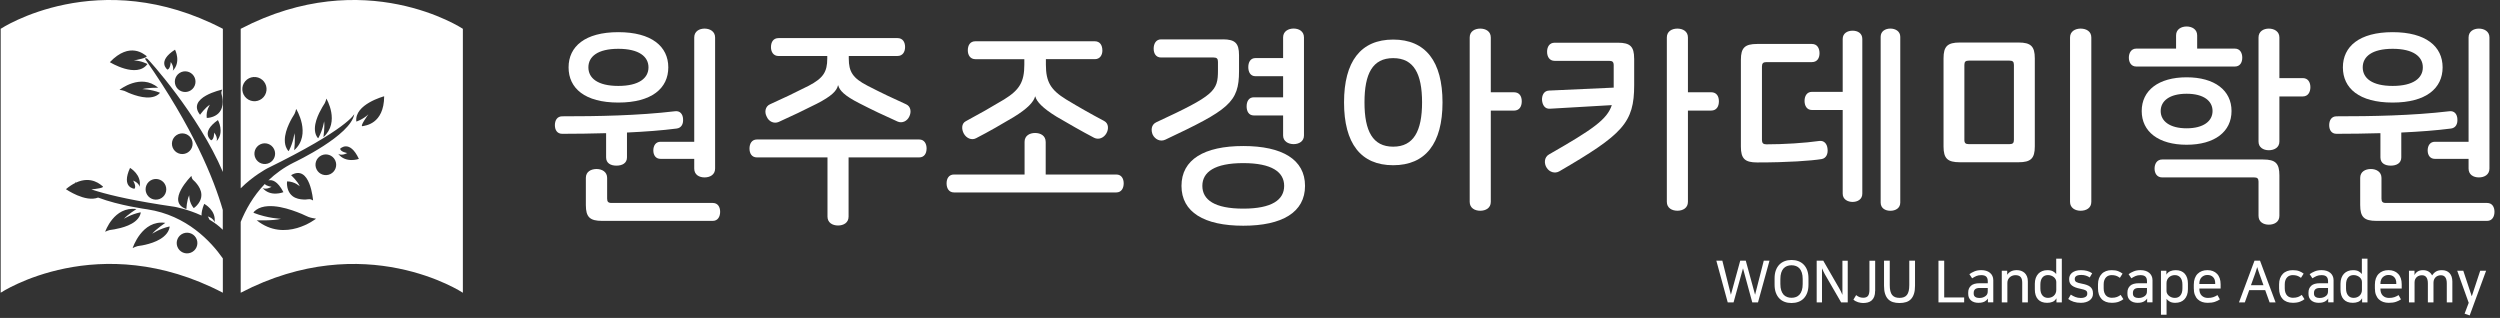 <svg width="401" height="51" viewBox="0 0 401 51" fill="none" xmlns="http://www.w3.org/2000/svg">
<rect x="0" y="0" width="401" height="51" fill="#333333" stroke="none"/>
<g clip-path="url(#clip0_2_421)">
<path d="M109.561 19.093C109.628 19.839 109.324 20.513 108.548 20.616C106.213 20.919 103.473 21.124 100.567 21.258V25.248C100.567 26.163 99.822 26.569 98.876 26.569C97.93 26.569 97.22 26.163 97.22 25.248V21.361C94.855 21.428 92.453 21.463 90.186 21.463C89.374 21.463 89.003 20.857 89.003 20.075C89.003 19.294 89.374 18.656 90.186 18.656C95.832 18.656 102.259 18.553 108.28 17.844C109.056 17.741 109.53 18.286 109.565 19.093H109.561ZM107.195 10.805C107.195 14.153 104.558 16.451 99.179 16.451C93.801 16.451 91.199 14.153 91.199 10.805C91.199 7.458 93.837 5.159 99.179 5.159C104.522 5.159 107.195 7.458 107.195 10.805ZM97.385 28.529V31.845C97.385 32.354 97.555 32.554 98.095 32.554H114.327C115.14 32.554 115.51 33.197 115.51 33.974C115.51 34.75 115.14 35.429 114.327 35.429H96.573C94.614 35.429 93.971 34.822 93.971 32.894V28.529C93.971 27.547 94.783 27.109 95.694 27.109C96.537 27.109 97.385 27.551 97.385 28.529ZM94.377 10.805C94.377 12.533 95.863 13.782 99.179 13.782C102.496 13.782 104.017 12.533 104.017 10.805C104.017 9.078 102.496 7.828 99.179 7.828C95.863 7.828 94.377 9.078 94.377 10.805ZM114.702 6.003V27.038C114.702 28.02 113.89 28.457 113.011 28.457C112.132 28.457 111.355 28.02 111.355 27.038V25.48H105.946C105.169 25.48 104.794 24.873 104.794 24.128C104.794 23.383 105.165 22.74 105.946 22.74H111.355V6.007C111.355 5.026 112.167 4.588 113.011 4.588C113.854 4.588 114.702 5.03 114.702 6.007V6.003Z" fill="white"/>
<path d="M148.623 23.829C148.623 24.606 148.252 25.248 147.44 25.248H136.112V34.75C136.112 35.732 135.3 36.17 134.421 36.17C133.541 36.17 132.729 35.728 132.729 34.75V25.248H121.402C120.589 25.248 120.219 24.606 120.219 23.829C120.219 23.052 120.589 22.374 121.402 22.374H147.444C148.257 22.374 148.627 23.052 148.627 23.829H148.623ZM145.173 7.561C145.173 8.306 144.802 8.98 143.954 8.98H136.144V9.386C136.144 11.515 136.786 12.533 139.152 13.751C141.383 14.903 143.244 15.782 145.342 16.728C146.088 17.067 146.221 17.947 145.851 18.692C145.512 19.437 144.699 19.808 143.99 19.504C141.723 18.491 139.933 17.643 137.835 16.563C135.434 15.344 134.657 14.501 134.452 13.689H134.416C134.215 14.568 133.403 15.411 131.033 16.63C128.904 17.71 127.11 18.558 124.878 19.571C124.133 19.875 123.321 19.504 122.986 18.727C122.58 17.982 122.75 17.072 123.495 16.733C125.593 15.786 127.454 14.907 129.717 13.756C132.051 12.537 132.693 11.524 132.693 9.391V8.984H124.883C124.039 8.984 123.664 8.306 123.664 7.565C123.664 6.753 124.035 6.11 124.883 6.11H143.959C144.802 6.11 145.177 6.753 145.177 7.565L145.173 7.561Z" fill="white"/>
<path d="M167.73 22.749V27.993H179.057C179.869 27.993 180.24 28.636 180.24 29.412C180.24 30.189 179.869 30.867 179.057 30.867H153.014C152.202 30.867 151.832 30.194 151.832 29.412C151.832 28.631 152.202 27.993 153.014 27.993H164.342V22.749C164.342 21.767 165.154 21.33 166.034 21.33C166.913 21.33 167.725 21.771 167.725 22.749H167.73ZM176.826 8.069C176.826 8.815 176.455 9.489 175.607 9.489H167.761V10.368C167.761 13.14 168.537 14.425 171.006 15.947C173.134 17.232 174.862 18.214 177.093 19.397C177.87 19.803 177.839 20.749 177.464 21.392C177.058 22.102 176.245 22.472 175.5 22.102C173.371 20.986 171.51 19.901 169.479 18.719C167.212 17.331 166.266 16.282 166.065 15.474H166.029C165.793 16.353 164.846 17.402 162.579 18.79C160.584 19.973 158.723 21.057 156.558 22.173C155.849 22.544 155.001 22.173 154.594 21.428C154.224 20.749 154.188 19.803 154.934 19.433C157.201 18.214 158.924 17.232 161.057 15.951C163.525 14.43 164.302 13.144 164.302 10.373V9.493H156.456C155.612 9.493 155.237 8.815 155.237 8.074C155.237 7.262 155.608 6.619 156.456 6.619H175.598C176.442 6.619 176.817 7.262 176.817 8.074L176.826 8.069Z" fill="white"/>
<path d="M196.138 6.311C198.097 6.311 198.74 6.918 198.74 8.846V11.417C198.74 16.456 197.084 17.607 186.903 22.41C186.091 22.78 185.279 22.343 184.908 21.633C184.605 20.955 184.605 20.009 185.484 19.602C194.817 15.273 195.361 14.599 195.361 11.283V9.931C195.361 9.422 195.192 9.221 194.652 9.221H186.23C185.417 9.221 185.047 8.578 185.047 7.802C185.047 7.025 185.417 6.315 186.23 6.315H196.138V6.311ZM209.327 29.814C209.327 34.041 205.676 36.205 199.418 36.205C193.161 36.205 189.51 34.041 189.51 29.814C189.51 25.587 193.161 23.423 199.418 23.423C205.676 23.423 209.327 25.587 209.327 29.814ZM192.857 29.814C192.857 32.046 194.817 33.465 199.418 33.465C204.02 33.465 205.979 32.046 205.979 29.814C205.979 27.582 203.984 26.163 199.418 26.163C194.852 26.163 192.857 27.582 192.857 29.814ZM209.157 6.003V21.731C209.157 22.677 208.345 23.119 207.501 23.119C206.658 23.119 205.81 22.682 205.81 21.731V18.518H201.11C200.297 18.518 199.958 17.839 199.958 17.063C199.958 16.286 200.297 15.608 201.11 15.608H205.81V12.225H201.378C200.565 12.225 200.226 11.546 200.226 10.77C200.226 9.993 200.565 9.315 201.378 9.315H205.81V5.999C205.81 5.017 206.658 4.579 207.501 4.579C208.345 4.579 209.157 5.021 209.157 5.999V6.003Z" fill="white"/>
<path d="M231.379 16.424C231.379 22.985 228.674 26.502 223.466 26.502C218.257 26.502 215.584 22.985 215.584 16.424C215.584 9.864 218.257 6.347 223.466 6.347C228.674 6.347 231.379 9.864 231.379 16.424ZM218.864 16.424C218.864 21.026 220.185 23.526 223.466 23.526C226.746 23.526 228.099 21.022 228.099 16.424C228.099 11.828 226.778 9.324 223.466 9.324C220.154 9.324 218.864 11.828 218.864 16.424ZM239.123 6.007V14.8H242.841C243.72 14.8 244.09 15.443 244.09 16.255C244.09 17.067 243.72 17.741 242.841 17.741H239.123V32.385C239.123 33.367 238.31 33.804 237.431 33.804C236.552 33.804 235.74 33.362 235.74 32.385V6.007C235.74 5.026 236.552 4.588 237.431 4.588C238.31 4.588 239.123 5.03 239.123 6.007Z" fill="white"/>
<path d="M262.122 9.386V13.648C262.122 19.701 260.327 21.53 250.116 27.48C249.406 27.886 248.527 27.614 248.085 26.904C247.643 26.226 247.679 25.213 248.455 24.775C255.489 20.749 257.788 19.16 258.533 16.862L248.625 17.438C247.813 17.505 247.406 16.862 247.339 16.05C247.304 15.34 247.612 14.563 248.455 14.528L258.837 14.055V10.471C258.837 9.931 258.631 9.761 258.127 9.761H249.37C248.527 9.761 248.152 9.083 248.152 8.306C248.152 7.529 248.522 6.851 249.37 6.851H259.515C261.474 6.851 262.117 7.458 262.117 9.386H262.122ZM270.744 6.003V14.796H274.462C275.341 14.796 275.712 15.438 275.712 16.25C275.712 17.063 275.341 17.737 274.462 17.737H270.744V32.38C270.744 33.362 269.932 33.8 269.053 33.8C268.174 33.8 267.361 33.358 267.361 32.38V6.007C267.361 5.026 268.174 4.588 269.053 4.588C269.932 4.588 270.744 5.03 270.744 6.007V6.003Z" fill="white"/>
<path d="M291.851 8.543C291.851 9.319 291.48 9.962 290.632 9.962H283.326C282.817 9.962 282.617 10.163 282.617 10.671V22.441C282.617 22.95 282.822 23.151 283.326 23.151C286.134 23.151 289.445 22.945 291.815 22.61C292.561 22.508 293.065 23.048 293.136 23.86C293.239 24.672 292.931 25.382 292.19 25.516C290.467 25.788 286.848 26.056 281.84 26.056C279.876 26.056 279.238 25.449 279.238 23.521V9.587C279.238 7.659 279.881 7.052 281.84 7.052H290.632C291.476 7.052 291.851 7.73 291.851 8.538V8.543ZM298.715 6.244V31.068C298.715 31.983 297.939 32.389 297.158 32.389C296.377 32.389 295.569 31.983 295.569 31.068V17.643H290.632C289.82 17.643 289.45 16.965 289.45 16.188C289.45 15.411 289.82 14.733 290.632 14.733H295.569V6.244C295.569 5.329 296.345 4.923 297.158 4.923C297.97 4.923 298.715 5.329 298.715 6.244ZM304.803 5.905V32.488C304.803 33.403 304.026 33.809 303.214 33.809C302.402 33.809 301.657 33.403 301.657 32.488V5.905C301.657 4.99 302.433 4.584 303.214 4.584C303.995 4.584 304.803 4.99 304.803 5.905Z" fill="white"/>
<path d="M326.383 9.355V23.49C326.383 25.418 325.74 26.025 323.781 26.025H314.345C312.386 26.025 311.743 25.418 311.743 23.49V9.355C311.743 7.427 312.386 6.82 314.345 6.82H323.781C325.74 6.82 326.383 7.427 326.383 9.355ZM315.086 10.404V22.445C315.086 22.954 315.292 23.119 315.796 23.119H322.321C322.83 23.119 323.031 22.95 323.031 22.445V10.404C323.031 9.895 322.83 9.725 322.321 9.725H315.796C315.287 9.725 315.086 9.895 315.086 10.404ZM335.447 6.007V32.385C335.447 33.367 334.635 33.804 333.724 33.804C332.881 33.804 332.033 33.362 332.033 32.385V6.007C332.033 5.026 332.876 4.588 333.724 4.588C334.639 4.588 335.447 5.03 335.447 6.007Z" fill="white"/>
<path d="M352.425 5.668V7.797H358.477C359.29 7.797 359.66 8.476 359.66 9.252C359.66 10.029 359.29 10.671 358.477 10.671H342.651C341.839 10.671 341.468 9.993 341.468 9.252C341.468 8.511 341.839 7.797 342.651 7.797H349.042V5.668C349.042 4.686 349.886 4.249 350.734 4.249C351.582 4.249 352.425 4.691 352.425 5.668ZM357.937 17.808C357.937 21.124 355.233 23.218 350.734 23.218C346.235 23.218 343.53 21.12 343.53 17.808C343.53 14.496 346.235 12.399 350.734 12.399C355.233 12.399 357.937 14.496 357.937 17.808ZM365.614 28.123V34.617C365.614 35.598 364.802 36.036 363.922 36.036C363.043 36.036 362.267 35.598 362.267 34.617V29.136C362.267 28.627 362.066 28.457 361.557 28.457H346.811C345.967 28.457 345.592 27.779 345.592 27.038C345.592 26.297 345.963 25.583 346.811 25.583H363.012C364.976 25.583 365.614 26.19 365.614 28.118V28.123ZM346.574 17.808C346.574 19.433 348.029 20.58 350.734 20.58C353.438 20.58 354.893 19.428 354.893 17.808C354.893 16.188 353.474 15.037 350.734 15.037C347.993 15.037 346.574 16.188 346.574 17.808ZM365.614 6.003V12.528H369.368C370.211 12.528 370.586 13.202 370.586 13.983C370.586 14.764 370.216 15.469 369.368 15.469H365.614V22.709C365.614 23.655 364.802 24.097 363.922 24.097C363.043 24.097 362.267 23.655 362.267 22.709V6.007C362.267 5.026 363.079 4.588 363.922 4.588C364.766 4.588 365.614 5.03 365.614 6.007V6.003Z" fill="white"/>
<path d="M394.161 19.093C394.228 19.839 393.924 20.513 393.147 20.616C390.813 20.919 388.073 21.124 385.167 21.258V25.248C385.167 26.163 384.422 26.569 383.476 26.569C382.53 26.569 381.82 26.163 381.82 25.248V21.361C379.454 21.428 377.053 21.463 374.786 21.463C373.974 21.463 373.603 20.857 373.603 20.075C373.603 19.294 373.974 18.656 374.786 18.656C380.432 18.656 386.859 18.553 392.88 17.844C393.656 17.741 394.129 18.286 394.165 19.093H394.161ZM391.795 10.805C391.795 14.153 389.157 16.451 383.779 16.451C378.401 16.451 375.799 14.153 375.799 10.805C375.799 7.458 378.437 5.159 383.779 5.159C389.122 5.159 391.795 7.458 391.795 10.805ZM381.989 28.529V31.845C381.989 32.354 382.159 32.554 382.699 32.554H398.932C399.744 32.554 400.114 33.197 400.114 33.974C400.114 34.75 399.744 35.429 398.932 35.429H381.177C379.213 35.429 378.575 34.822 378.575 32.894V28.529C378.575 27.547 379.387 27.109 380.298 27.109C381.141 27.109 381.989 27.551 381.989 28.529ZM378.981 10.805C378.981 12.533 380.468 13.782 383.784 13.782C387.1 13.782 388.622 12.533 388.622 10.805C388.622 9.078 387.1 7.828 383.784 7.828C380.468 7.828 378.981 9.078 378.981 10.805ZM399.307 6.003V27.038C399.307 28.02 398.494 28.457 397.615 28.457C396.736 28.457 395.959 28.02 395.959 27.038V25.48H390.55C389.773 25.48 389.398 24.873 389.398 24.128C389.398 23.383 389.769 22.74 390.55 22.74H395.959V6.007C395.959 5.026 396.772 4.588 397.615 4.588C398.459 4.588 399.307 5.03 399.307 6.007V6.003Z" fill="white"/>
<path d="M283.826 41.816L281.983 48.502H281.063L279.577 43.039L278.064 48.502H277.127L275.301 41.816H276.265L277.636 47.279L279.131 41.816H280.023L281.514 47.279L282.907 41.816H283.826Z" fill="white"/>
<path d="M287.361 48.604C286.959 48.604 286.593 48.546 286.263 48.421C285.933 48.301 285.647 48.118 285.406 47.868C285.165 47.622 284.978 47.314 284.844 46.948C284.71 46.582 284.643 46.154 284.643 45.658V44.645C284.643 44.159 284.71 43.73 284.844 43.364C284.978 42.998 285.165 42.695 285.406 42.445C285.647 42.2 285.933 42.012 286.267 41.887C286.602 41.762 286.968 41.7 287.361 41.7C287.754 41.7 288.12 41.762 288.454 41.887C288.789 42.012 289.075 42.195 289.316 42.445C289.557 42.69 289.744 42.998 289.878 43.364C290.012 43.73 290.079 44.154 290.079 44.645V45.658C290.079 46.154 290.012 46.582 289.878 46.948C289.744 47.314 289.557 47.618 289.316 47.868C289.075 48.113 288.789 48.301 288.454 48.421C288.12 48.542 287.754 48.604 287.361 48.604ZM287.361 42.548C287.102 42.548 286.861 42.588 286.642 42.673C286.424 42.757 286.236 42.887 286.075 43.061C285.919 43.239 285.794 43.467 285.705 43.748C285.616 44.029 285.571 44.364 285.571 44.752V45.56C285.571 45.949 285.616 46.283 285.705 46.565C285.794 46.846 285.919 47.073 286.075 47.252C286.232 47.43 286.424 47.56 286.642 47.64C286.861 47.725 287.102 47.765 287.361 47.765C287.62 47.765 287.861 47.725 288.079 47.64C288.298 47.555 288.486 47.426 288.646 47.252C288.803 47.078 288.927 46.846 289.017 46.565C289.106 46.283 289.151 45.949 289.151 45.56V44.752C289.151 44.364 289.106 44.029 289.017 43.748C288.927 43.467 288.803 43.239 288.646 43.061C288.49 42.887 288.298 42.753 288.079 42.673C287.861 42.588 287.62 42.548 287.361 42.548Z" fill="white"/>
<path d="M292.453 41.816L295.051 46.324C295.118 46.435 295.194 46.573 295.279 46.748C295.363 46.917 295.444 47.1 295.524 47.301V41.82H296.377V48.506H295.319L292.721 44.016C292.654 43.891 292.578 43.748 292.494 43.579C292.409 43.413 292.328 43.23 292.248 43.03V48.502H291.396V41.816H292.453Z" fill="white"/>
<path d="M300.768 46.663C300.768 47.033 300.719 47.341 300.621 47.591C300.523 47.837 300.385 48.037 300.215 48.189C300.041 48.341 299.836 48.448 299.604 48.51C299.367 48.573 299.113 48.604 298.836 48.604C298.595 48.604 298.331 48.559 298.041 48.475C297.756 48.39 297.501 48.252 297.287 48.06L297.724 47.337C297.921 47.493 298.108 47.6 298.282 47.662C298.456 47.725 298.648 47.756 298.867 47.756C299.215 47.756 299.465 47.658 299.621 47.466C299.778 47.27 299.858 46.944 299.858 46.48V41.825H300.777V46.676L300.768 46.663Z" fill="white"/>
<path d="M307.169 41.816V45.824C307.169 46.332 307.115 46.761 307.003 47.113C306.892 47.466 306.731 47.752 306.521 47.975C306.312 48.198 306.053 48.359 305.74 48.457C305.428 48.555 305.08 48.604 304.683 48.604C304.285 48.604 303.933 48.555 303.625 48.457C303.317 48.359 303.058 48.198 302.844 47.975C302.634 47.752 302.473 47.466 302.362 47.113C302.25 46.761 302.197 46.332 302.197 45.824V41.816H303.116V45.712C303.116 46.087 303.147 46.408 303.21 46.672C303.272 46.935 303.366 47.149 303.495 47.31C303.625 47.471 303.79 47.591 303.986 47.667C304.183 47.743 304.415 47.779 304.683 47.779C304.95 47.779 305.178 47.743 305.379 47.667C305.575 47.591 305.74 47.475 305.87 47.31C305.999 47.145 306.097 46.935 306.155 46.672C306.218 46.408 306.249 46.087 306.249 45.712V41.816H307.169Z" fill="white"/>
<path d="M311.85 41.816V47.712H315.051V48.502H310.931V41.816H311.85Z" fill="white"/>
<path d="M317.371 48.573C316.858 48.573 316.452 48.448 316.153 48.194C315.854 47.939 315.702 47.591 315.702 47.145V46.895C315.702 46.462 315.849 46.109 316.14 45.837C316.43 45.565 316.898 45.431 317.55 45.431H318.84V45.132C318.84 44.793 318.759 44.538 318.594 44.377C318.429 44.212 318.161 44.132 317.791 44.132C317.496 44.132 317.237 44.177 317.014 44.27C316.796 44.364 316.568 44.489 316.331 44.641L315.885 43.971C316.131 43.797 316.412 43.65 316.72 43.521C317.028 43.396 317.389 43.329 317.795 43.329C318.081 43.329 318.34 43.364 318.576 43.436C318.813 43.507 319.014 43.61 319.183 43.753C319.353 43.891 319.487 44.061 319.581 44.261C319.674 44.462 319.723 44.69 319.723 44.944V48.497H318.862V47.886H318.853C318.804 47.979 318.737 48.064 318.652 48.14C318.568 48.216 318.478 48.283 318.38 48.341C318.246 48.417 318.099 48.47 317.938 48.51C317.782 48.551 317.59 48.568 317.367 48.568L317.371 48.573ZM318.835 46.19H317.563C317.211 46.19 316.961 46.257 316.809 46.395C316.657 46.533 316.581 46.721 316.581 46.962V47.091C316.581 47.337 316.666 47.52 316.84 47.631C317.014 47.743 317.22 47.796 317.461 47.796C317.684 47.796 317.876 47.77 318.041 47.716C318.206 47.662 318.353 47.587 318.492 47.479C318.617 47.386 318.701 47.279 318.755 47.158C318.809 47.038 318.835 46.881 318.835 46.689V46.19Z" fill="white"/>
<path d="M325.262 48.502H324.365V45.35C324.365 44.922 324.276 44.614 324.097 44.422C323.919 44.23 323.642 44.136 323.263 44.136C323.107 44.136 322.955 44.163 322.803 44.217C322.651 44.27 322.517 44.346 322.397 44.449C322.276 44.552 322.178 44.681 322.098 44.833C322.022 44.989 321.982 45.163 321.982 45.359V48.502H321.085V43.427H321.955V44.065H321.964C322.12 43.828 322.321 43.65 322.575 43.521C322.83 43.396 323.133 43.329 323.486 43.329C323.731 43.329 323.963 43.364 324.182 43.44C324.396 43.516 324.588 43.628 324.749 43.775C324.91 43.922 325.035 44.114 325.128 44.342C325.222 44.569 325.267 44.837 325.267 45.141V48.497L325.262 48.502Z" fill="white"/>
<path d="M329.833 47.868C329.69 48.127 329.489 48.31 329.226 48.417C328.962 48.524 328.672 48.573 328.36 48.573C327.717 48.573 327.226 48.385 326.891 48.011C326.552 47.636 326.387 47.105 326.387 46.413V45.511C326.387 45.172 326.436 44.864 326.534 44.592C326.632 44.319 326.771 44.092 326.945 43.904C327.123 43.717 327.333 43.579 327.579 43.48C327.824 43.382 328.096 43.333 328.395 43.333C328.784 43.333 329.092 43.4 329.319 43.534C329.547 43.668 329.712 43.806 329.815 43.958V41.49H330.716V48.502H329.855V47.872H329.837L329.833 47.868ZM329.824 45.199C329.824 45.069 329.792 44.94 329.725 44.81C329.658 44.681 329.569 44.565 329.449 44.462C329.328 44.36 329.185 44.279 329.02 44.217C328.855 44.154 328.677 44.123 328.489 44.123C328.105 44.123 327.806 44.257 327.596 44.52C327.382 44.788 327.275 45.159 327.275 45.641V46.261C327.275 46.743 327.382 47.118 327.601 47.381C327.82 47.649 328.114 47.778 328.494 47.778C328.677 47.778 328.851 47.747 329.011 47.689C329.172 47.631 329.315 47.546 329.435 47.435C329.556 47.323 329.654 47.189 329.721 47.033C329.792 46.877 329.828 46.698 329.828 46.502V45.194L329.824 45.199Z" fill="white"/>
<path d="M333.738 47.796C334.073 47.796 334.332 47.738 334.519 47.622C334.706 47.506 334.796 47.346 334.796 47.14V47.064C334.796 46.957 334.782 46.868 334.751 46.797C334.72 46.721 334.662 46.658 334.577 46.6C334.492 46.547 334.372 46.493 334.224 46.448C334.077 46.404 333.881 46.355 333.64 46.306C333.363 46.252 333.113 46.181 332.899 46.1C332.685 46.02 332.502 45.922 332.35 45.806C332.203 45.69 332.091 45.556 332.011 45.395C331.935 45.234 331.895 45.042 331.895 44.819V44.708C331.895 44.534 331.93 44.364 332.006 44.199C332.082 44.034 332.194 43.887 332.35 43.757C332.506 43.632 332.703 43.529 332.939 43.449C333.176 43.373 333.461 43.333 333.787 43.333C334.135 43.333 334.457 43.373 334.756 43.449C335.055 43.525 335.331 43.654 335.586 43.833L335.189 44.511C335.023 44.386 334.823 44.288 334.59 44.212C334.358 44.136 334.113 44.101 333.854 44.101C333.479 44.101 333.207 44.159 333.042 44.27C332.877 44.386 332.796 44.529 332.796 44.712V44.797C332.796 44.993 332.881 45.141 333.046 45.239C333.211 45.337 333.492 45.422 333.89 45.493C334.198 45.547 334.465 45.618 334.698 45.699C334.925 45.779 335.117 45.882 335.264 45.998C335.412 46.118 335.523 46.261 335.599 46.431C335.675 46.596 335.711 46.797 335.711 47.033V47.154C335.711 47.35 335.666 47.538 335.577 47.712C335.488 47.886 335.358 48.033 335.193 48.162C335.028 48.287 334.823 48.39 334.586 48.461C334.349 48.533 334.082 48.573 333.783 48.573C333.354 48.573 332.97 48.519 332.622 48.408C332.274 48.296 331.984 48.149 331.743 47.962L332.158 47.256C332.386 47.413 332.631 47.538 332.89 47.64C333.149 47.743 333.434 47.792 333.742 47.792L333.738 47.796Z" fill="white"/>
<path d="M338.705 43.333C339.125 43.333 339.469 43.387 339.741 43.489C340.009 43.596 340.25 43.726 340.459 43.887L340.031 44.565C339.794 44.391 339.576 44.275 339.379 44.217C339.179 44.159 338.955 44.128 338.705 44.128C338.54 44.128 338.38 44.154 338.223 44.212C338.067 44.266 337.933 44.355 337.817 44.476C337.701 44.596 337.607 44.748 337.536 44.935C337.465 45.123 337.429 45.342 337.429 45.605V46.243C337.429 46.515 337.465 46.748 337.536 46.944C337.607 47.14 337.701 47.296 337.822 47.417C337.942 47.538 338.081 47.627 338.241 47.68C338.397 47.734 338.563 47.765 338.728 47.765C339.062 47.765 339.339 47.72 339.558 47.636C339.777 47.551 339.977 47.439 340.156 47.301L340.593 47.988C340.415 48.136 340.174 48.269 339.87 48.39C339.567 48.51 339.183 48.569 338.719 48.569C338.014 48.569 337.474 48.363 337.09 47.957C336.71 47.551 336.518 46.98 336.518 46.252V45.614C336.518 45.248 336.572 44.926 336.675 44.645C336.782 44.364 336.925 44.128 337.117 43.931C337.304 43.735 337.536 43.587 337.804 43.485C338.072 43.382 338.375 43.333 338.71 43.333H338.705Z" fill="white"/>
<path d="M342.91 48.573C342.396 48.573 341.99 48.448 341.691 48.194C341.392 47.939 341.24 47.591 341.24 47.145V46.895C341.24 46.462 341.388 46.109 341.678 45.837C341.968 45.565 342.437 45.431 343.088 45.431H344.378V45.132C344.378 44.793 344.298 44.538 344.133 44.377C343.967 44.212 343.7 44.132 343.329 44.132C343.035 44.132 342.776 44.177 342.553 44.27C342.334 44.364 342.106 44.489 341.87 44.641L341.423 43.971C341.669 43.797 341.95 43.65 342.258 43.521C342.566 43.396 342.928 43.329 343.334 43.329C343.619 43.329 343.878 43.364 344.115 43.436C344.351 43.507 344.552 43.61 344.722 43.753C344.891 43.891 345.025 44.061 345.119 44.261C345.213 44.462 345.262 44.69 345.262 44.944V48.497H344.4V47.886H344.391C344.342 47.979 344.275 48.064 344.191 48.14C344.106 48.216 344.017 48.283 343.918 48.341C343.784 48.417 343.637 48.47 343.477 48.51C343.32 48.551 343.128 48.568 342.905 48.568L342.91 48.573ZM344.374 46.19H343.102C342.749 46.19 342.499 46.257 342.347 46.395C342.196 46.533 342.12 46.721 342.12 46.962V47.091C342.12 47.337 342.205 47.52 342.379 47.631C342.553 47.743 342.758 47.796 342.999 47.796C343.222 47.796 343.414 47.77 343.579 47.716C343.744 47.662 343.892 47.587 344.03 47.479C344.155 47.386 344.24 47.279 344.293 47.158C344.347 47.038 344.374 46.881 344.374 46.689V46.19Z" fill="white"/>
<path d="M347.489 44.056C347.636 43.797 347.846 43.61 348.114 43.498C348.382 43.387 348.667 43.333 348.971 43.333C349.613 43.333 350.104 43.525 350.439 43.909C350.774 44.293 350.943 44.819 350.943 45.493V46.39C350.943 46.743 350.894 47.055 350.796 47.323C350.698 47.591 350.56 47.819 350.386 48.006C350.207 48.194 349.997 48.332 349.747 48.43C349.497 48.524 349.221 48.573 348.917 48.573C348.542 48.573 348.239 48.506 348.011 48.368C347.784 48.234 347.618 48.091 347.516 47.939V50.479H346.619V43.422H347.489V44.052V44.056ZM347.507 46.69C347.507 46.819 347.538 46.953 347.605 47.082C347.668 47.216 347.761 47.332 347.882 47.435C348.002 47.538 348.141 47.622 348.306 47.685C348.466 47.752 348.645 47.783 348.846 47.783C349.23 47.783 349.529 47.649 349.738 47.386C349.953 47.118 350.06 46.748 350.06 46.265V45.645C350.06 45.163 349.953 44.788 349.734 44.525C349.515 44.257 349.221 44.128 348.841 44.128C348.654 44.128 348.484 44.159 348.324 44.221C348.163 44.284 348.025 44.369 347.9 44.48C347.779 44.592 347.685 44.726 347.614 44.882C347.543 45.038 347.507 45.217 347.507 45.413V46.694V46.69Z" fill="white"/>
<path d="M356.067 48.02C355.844 48.176 355.581 48.305 355.268 48.412C354.96 48.519 354.572 48.573 354.108 48.573C353.791 48.573 353.501 48.528 353.233 48.439C352.965 48.35 352.729 48.211 352.528 48.02C352.327 47.832 352.171 47.587 352.055 47.292C351.939 46.997 351.885 46.645 351.885 46.234V45.658C351.885 45.275 351.939 44.94 352.046 44.645C352.153 44.355 352.305 44.114 352.501 43.918C352.698 43.721 352.925 43.579 353.193 43.476C353.461 43.378 353.751 43.329 354.063 43.329C354.71 43.329 355.228 43.525 355.612 43.922C355.996 44.319 356.188 44.877 356.188 45.6V46.279H352.773V46.315C352.773 46.797 352.898 47.163 353.153 47.413C353.407 47.662 353.737 47.787 354.144 47.787C354.478 47.787 354.764 47.747 355.001 47.667C355.237 47.587 355.465 47.475 355.683 47.332L356.063 48.011L356.067 48.02ZM354.063 44.105C353.876 44.105 353.706 44.136 353.55 44.203C353.394 44.27 353.255 44.36 353.144 44.471C353.028 44.587 352.939 44.726 352.876 44.891C352.814 45.056 352.778 45.234 352.778 45.422V45.551H355.317V45.386C355.317 44.998 355.206 44.685 354.983 44.453C354.76 44.221 354.456 44.105 354.063 44.105Z" fill="white"/>
<path d="M365.007 48.502H364.043L363.338 46.538H360.776L360.071 48.502H359.133L361.619 41.816H362.508L365.003 48.502H365.007ZM361.057 45.748H363.061L362.503 44.181C362.454 44.047 362.409 43.927 362.374 43.824C362.338 43.721 362.302 43.623 362.271 43.525C362.24 43.431 362.209 43.329 362.173 43.226C362.137 43.119 362.101 42.989 362.057 42.838C362.008 42.994 361.968 43.123 361.936 43.23C361.905 43.338 361.874 43.44 361.843 43.534C361.811 43.628 361.78 43.726 361.744 43.824C361.709 43.922 361.669 44.047 361.619 44.181L361.053 45.748H361.057Z" fill="white"/>
<path d="M367.752 43.333C368.171 43.333 368.515 43.387 368.787 43.489C369.055 43.596 369.296 43.726 369.506 43.887L369.077 44.565C368.841 44.391 368.622 44.275 368.426 44.217C368.225 44.159 368.002 44.128 367.752 44.128C367.587 44.128 367.426 44.154 367.27 44.212C367.114 44.266 366.98 44.355 366.864 44.476C366.748 44.596 366.654 44.748 366.583 44.935C366.511 45.123 366.475 45.342 366.475 45.605V46.243C366.475 46.515 366.511 46.748 366.583 46.944C366.654 47.14 366.748 47.296 366.868 47.417C366.989 47.538 367.127 47.627 367.288 47.68C367.444 47.734 367.609 47.765 367.774 47.765C368.109 47.765 368.386 47.72 368.604 47.636C368.823 47.551 369.024 47.439 369.202 47.301L369.64 47.988C369.461 48.136 369.22 48.269 368.917 48.39C368.613 48.51 368.229 48.569 367.765 48.569C367.06 48.569 366.52 48.363 366.136 47.957C365.757 47.551 365.565 46.98 365.565 46.252V45.614C365.565 45.248 365.618 44.926 365.721 44.645C365.828 44.364 365.971 44.128 366.163 43.931C366.35 43.735 366.583 43.587 366.85 43.485C367.118 43.382 367.422 43.333 367.756 43.333H367.752Z" fill="white"/>
<path d="M371.952 48.573C371.438 48.573 371.032 48.448 370.733 48.194C370.434 47.939 370.282 47.591 370.282 47.145V46.895C370.282 46.462 370.43 46.109 370.72 45.837C371.01 45.565 371.479 45.431 372.13 45.431H373.42V45.132C373.42 44.793 373.34 44.538 373.175 44.377C373.009 44.212 372.742 44.132 372.371 44.132C372.077 44.132 371.818 44.177 371.595 44.27C371.376 44.364 371.148 44.489 370.912 44.641L370.465 43.971C370.711 43.797 370.992 43.65 371.3 43.521C371.608 43.396 371.97 43.329 372.376 43.329C372.661 43.329 372.92 43.364 373.157 43.436C373.393 43.507 373.594 43.61 373.764 43.753C373.933 43.891 374.067 44.061 374.161 44.261C374.255 44.462 374.304 44.69 374.304 44.944V48.497H373.442V47.886H373.433C373.384 47.979 373.317 48.064 373.233 48.14C373.148 48.216 373.059 48.283 372.96 48.341C372.826 48.417 372.679 48.47 372.519 48.51C372.362 48.551 372.17 48.568 371.947 48.568L371.952 48.573ZM373.416 46.19H372.144C371.791 46.19 371.541 46.257 371.389 46.395C371.238 46.533 371.162 46.721 371.162 46.962V47.091C371.162 47.337 371.247 47.52 371.421 47.631C371.595 47.743 371.8 47.796 372.041 47.796C372.264 47.796 372.456 47.77 372.621 47.716C372.786 47.662 372.934 47.587 373.072 47.479C373.197 47.386 373.282 47.279 373.335 47.158C373.389 47.038 373.416 46.881 373.416 46.689V46.19Z" fill="white"/>
<path d="M378.861 47.868C378.718 48.127 378.517 48.31 378.254 48.417C377.99 48.524 377.7 48.573 377.388 48.573C376.745 48.573 376.254 48.385 375.92 48.011C375.58 47.636 375.415 47.105 375.415 46.413V45.511C375.415 45.172 375.464 44.864 375.562 44.592C375.661 44.319 375.799 44.092 375.973 43.904C376.152 43.717 376.361 43.579 376.607 43.48C376.852 43.382 377.125 43.333 377.424 43.333C377.812 43.333 378.12 43.4 378.347 43.534C378.575 43.668 378.74 43.806 378.843 43.958V41.49H379.744V48.502H378.883V47.872H378.865L378.861 47.868ZM378.852 45.199C378.852 45.069 378.821 44.94 378.754 44.81C378.687 44.681 378.597 44.565 378.477 44.462C378.356 44.36 378.214 44.279 378.048 44.217C377.883 44.154 377.705 44.123 377.517 44.123C377.133 44.123 376.834 44.257 376.625 44.52C376.41 44.788 376.303 45.159 376.303 45.641V46.261C376.303 46.743 376.41 47.118 376.629 47.381C376.848 47.649 377.142 47.778 377.522 47.778C377.709 47.778 377.879 47.747 378.04 47.689C378.2 47.631 378.343 47.546 378.464 47.435C378.584 47.323 378.682 47.189 378.749 47.033C378.821 46.877 378.856 46.698 378.856 46.502V45.194L378.852 45.199Z" fill="white"/>
<path d="M385.114 48.02C384.89 48.176 384.627 48.305 384.315 48.412C384.007 48.519 383.618 48.573 383.154 48.573C382.837 48.573 382.547 48.528 382.28 48.439C382.012 48.35 381.775 48.211 381.574 48.02C381.373 47.832 381.217 47.587 381.101 47.292C380.985 46.997 380.932 46.645 380.932 46.234V45.658C380.932 45.275 380.985 44.94 381.092 44.645C381.199 44.355 381.351 44.114 381.548 43.918C381.744 43.721 381.972 43.579 382.239 43.476C382.507 43.378 382.797 43.329 383.11 43.329C383.757 43.329 384.275 43.525 384.658 43.922C385.042 44.319 385.234 44.877 385.234 45.6V46.279H381.82V46.315C381.82 46.797 381.945 47.163 382.199 47.413C382.454 47.662 382.784 47.787 383.19 47.787C383.525 47.787 383.81 47.747 384.047 47.667C384.283 47.587 384.511 47.475 384.73 47.332L385.109 48.011L385.114 48.02ZM383.11 44.105C382.922 44.105 382.753 44.136 382.596 44.203C382.44 44.27 382.302 44.36 382.19 44.471C382.074 44.587 381.985 44.726 381.922 44.891C381.86 45.056 381.824 45.234 381.824 45.422V45.551H384.364V45.386C384.364 44.998 384.252 44.685 384.029 44.453C383.806 44.221 383.502 44.105 383.11 44.105Z" fill="white"/>
<path d="M393.366 48.502H392.465V45.458C392.465 44.587 392.148 44.15 391.509 44.15C391.367 44.15 391.228 44.172 391.085 44.221C390.947 44.266 390.822 44.337 390.71 44.435C390.599 44.529 390.51 44.654 390.438 44.806C390.367 44.958 390.331 45.136 390.331 45.342V48.502H389.43V45.458C389.43 44.587 389.113 44.15 388.474 44.15C388.332 44.15 388.193 44.172 388.05 44.217C387.912 44.261 387.787 44.328 387.676 44.422C387.564 44.516 387.475 44.636 387.403 44.779C387.332 44.922 387.296 45.096 387.296 45.292V48.502H386.399V43.427H387.287V44.114H387.296C387.394 43.891 387.555 43.708 387.783 43.556C388.01 43.409 388.296 43.333 388.648 43.333C389.001 43.333 389.282 43.404 389.532 43.552C389.782 43.699 389.974 43.904 390.103 44.177C390.264 43.931 390.465 43.726 390.71 43.57C390.956 43.413 391.277 43.333 391.679 43.333C392.206 43.333 392.616 43.494 392.911 43.811C393.205 44.128 393.357 44.583 393.357 45.167V48.497L393.366 48.502Z" fill="white"/>
<path d="M396.49 47.479L397.825 43.427H398.771L396.138 50.595L395.321 50.309L395.982 48.573L394.138 43.427H395.111L396.455 47.479H396.49Z" fill="white"/>
<path d="M23.649 9.435C23.805 9.52 31.803 18.33 35.749 27.582V4.619C15.807 -5.775 0.11 4.619 0.11 4.619V46.953C0.11 46.953 15.807 36.558 35.744 46.953V41.45C33.838 38.732 29.955 34.545 23.658 33.581C23.461 33.55 19.11 32.97 15.736 31.689C13.691 32.51 10.572 30.345 10.572 30.345C11.121 29.886 11.638 29.551 12.12 29.323C12.085 29.265 12.045 29.207 12.013 29.145C12.013 29.145 12.058 29.194 12.192 29.288C14.709 28.127 16.24 29.729 16.423 29.841C16.923 30.136 15.285 30.319 14.651 30.377C14.794 30.426 14.95 30.475 15.106 30.528C15.298 30.577 15.481 30.635 15.642 30.693C17.994 31.399 21.823 32.273 28.014 33.17C28.014 33.17 30.107 33.545 32.325 34.572C32.312 34.112 32.428 33.501 32.754 32.697C32.754 32.697 34.744 33.733 34.405 35.692C34.405 35.692 34.365 35.072 33.33 34.706C33.33 34.706 33.486 34.947 33.597 35.232C34.369 35.683 35.11 36.223 35.735 36.857V33.67C34.298 28.707 30.982 20.495 23.336 9.551C23.336 9.551 23.127 9.15 23.636 9.426L23.649 9.435ZM34.722 22.677C34.722 22.677 35.026 22.133 34.352 21.263C34.352 21.263 34.369 22.361 33.874 22.508C33.874 22.508 32.062 21.294 34.954 19.259C34.954 19.259 36.07 21.205 34.722 22.673V22.677ZM35.641 14.367C35.566 14.559 35.494 14.755 35.512 14.952C35.53 15.148 35.61 15.335 35.641 15.532C35.686 15.8 35.713 16.067 35.713 16.335C35.713 16.956 35.583 17.63 35.052 18.165C34.753 18.464 34.325 18.701 33.821 18.826C33.633 18.87 33.365 18.933 33.16 18.915C33.013 17.688 33.682 16.791 33.682 16.791C32.91 17.237 32.089 18.411 32.089 18.411C29.866 15.599 35.641 14.371 35.641 14.371V14.367ZM28.786 11.716C29.549 11.211 30.58 11.421 31.084 12.184C31.589 12.948 31.379 13.979 30.616 14.483C29.853 14.987 28.822 14.778 28.317 14.014C27.813 13.251 28.023 12.22 28.786 11.716ZM28.072 7.967C28.072 7.967 29.107 9.957 27.697 11.368C27.697 11.368 28.023 10.837 27.384 9.94C27.384 9.94 27.353 11.037 26.858 11.167C26.858 11.167 25.099 9.877 28.072 7.967ZM28.483 38.316C28.853 37.477 29.83 37.098 30.669 37.464C31.509 37.834 31.888 38.812 31.522 39.651C31.151 40.49 30.174 40.869 29.335 40.504C28.496 40.133 28.116 39.156 28.483 38.316ZM26.51 35.75C26.51 35.75 24.983 36.777 24.412 37.495C24.412 37.495 25.577 36.683 27.197 36.321C27.228 36.46 27.152 36.674 27.099 36.826C26.952 37.232 26.648 37.625 26.26 37.95C25.568 38.531 24.684 38.879 23.867 39.111C23.515 39.214 23.158 39.294 22.81 39.361C22.555 39.41 22.301 39.423 22.042 39.486C21.783 39.548 21.524 39.673 21.274 39.798C21.274 39.798 22.747 35.228 26.51 35.746V35.75ZM21.89 33.528C21.89 33.528 20.422 34.451 19.878 35.099C19.878 35.099 20.998 34.367 22.555 34.05C22.587 34.175 22.515 34.367 22.462 34.505C22.319 34.871 22.029 35.228 21.658 35.523C20.993 36.045 20.145 36.353 19.36 36.562C19.02 36.652 18.677 36.723 18.342 36.786C18.097 36.83 17.856 36.844 17.606 36.897C17.356 36.951 17.106 37.062 16.869 37.178C16.869 37.178 18.266 33.05 21.895 33.536L21.89 33.528ZM22.386 29.993C22.386 29.993 22.372 29.372 21.35 28.962C21.35 28.962 21.922 29.903 21.569 30.278C21.569 30.278 19.391 30.144 20.859 26.931C20.859 26.931 22.805 28.047 22.381 29.993H22.386ZM31.326 29.194C31.509 29.395 31.674 29.604 31.821 29.828C32.16 30.35 32.41 30.988 32.254 31.724C32.165 32.139 31.933 32.568 31.576 32.947C31.442 33.086 31.25 33.286 31.067 33.376C30.281 32.425 30.357 31.309 30.357 31.309C29.951 32.104 29.897 33.532 29.897 33.532C26.505 32.371 30.701 28.216 30.701 28.216C30.736 28.417 30.785 28.622 30.906 28.779C31.026 28.935 31.196 29.051 31.33 29.194H31.326ZM28.322 21.669C29.085 21.165 30.116 21.374 30.62 22.137C31.125 22.901 30.915 23.932 30.152 24.436C29.389 24.94 28.358 24.73 27.853 23.967C27.349 23.204 27.559 22.173 28.322 21.669ZM26.532 31.033C26.162 31.872 25.184 32.251 24.345 31.885C23.506 31.515 23.127 30.537 23.493 29.698C23.859 28.859 24.84 28.48 25.68 28.846C26.519 29.212 26.898 30.194 26.532 31.033ZM25.644 14.871C25.604 14.992 25.439 15.117 25.318 15.202C25.001 15.434 24.564 15.576 24.095 15.621C23.256 15.701 22.372 15.501 21.596 15.251C21.261 15.144 20.935 15.019 20.618 14.885C20.386 14.787 20.177 14.666 19.94 14.577C19.699 14.488 19.431 14.447 19.168 14.412C19.168 14.412 22.578 11.694 25.363 14.068C25.363 14.068 23.631 14.05 22.823 14.3C22.823 14.3 24.158 14.291 25.644 14.867V14.871ZM17.623 9.971C20.868 6.57 23.194 8.806 23.421 8.926C24.064 9.257 21.457 9.694 21.457 9.694C22.64 9.716 23.649 10.27 23.649 10.27C21.93 12.631 17.623 9.975 17.623 9.975V9.971Z" fill="white"/>
<path d="M38.609 4.619V30.207C40.555 28.239 42.827 27.029 42.827 27.029C55.793 20.682 56.828 18.295 56.828 18.295C56.288 21.718 47.375 25.949 47.103 26.083C45.505 26.882 44.166 27.864 43.046 28.935C43.622 28.788 44.51 28.993 45.461 30.823C45.461 30.823 43.385 31.671 42.109 30.14C42.109 30.14 42.608 30.51 43.559 29.961C43.559 29.961 42.742 29.863 42.47 29.511C40.573 31.497 39.373 33.711 38.609 35.59V46.957C58.547 36.562 74.244 46.957 74.244 46.957V4.619C74.244 4.619 58.547 -5.775 38.609 4.619ZM39.114 13.345C39.636 12.408 40.823 12.073 41.761 12.595C42.698 13.117 43.032 14.305 42.51 15.242C41.988 16.179 40.801 16.514 39.864 15.992C38.926 15.469 38.592 14.282 39.114 13.345ZM43.193 26.141C42.367 26.543 41.377 26.199 40.975 25.373C40.573 24.548 40.917 23.557 41.743 23.155C42.568 22.753 43.559 23.097 43.961 23.923C44.362 24.748 44.019 25.739 43.193 26.141ZM47.192 24.083C47.192 24.083 47.398 22.253 47.224 21.356C47.224 21.356 47.09 22.771 46.313 24.24C46.188 24.177 46.072 23.976 45.996 23.838C45.782 23.463 45.679 22.977 45.684 22.468C45.688 21.566 45.996 20.669 46.349 19.892C46.5 19.558 46.666 19.236 46.844 18.924C46.974 18.696 47.125 18.495 47.246 18.259C47.366 18.022 47.438 17.746 47.505 17.473C47.505 17.473 50.031 21.557 47.201 24.088L47.192 24.083ZM51.879 22.003C51.879 22.003 52.124 20.29 51.986 19.455C51.986 19.455 51.816 20.781 51.048 22.173C50.932 22.115 50.834 21.937 50.763 21.807C50.575 21.459 50.49 21.013 50.508 20.54C50.54 19.696 50.852 18.848 51.205 18.112C51.356 17.795 51.522 17.487 51.696 17.192C51.821 16.974 51.968 16.782 52.088 16.558C52.209 16.331 52.285 16.072 52.352 15.818C52.352 15.818 54.592 19.558 51.874 22.003H51.879ZM46.05 29.091C47.286 29.109 48.085 29.89 48.085 29.89C47.746 29.064 46.688 28.1 46.688 28.1C49.772 26.266 50.218 32.153 50.218 32.153C50.04 32.05 49.852 31.956 49.656 31.948C49.459 31.939 49.263 31.992 49.067 32.001C48.799 32.01 48.527 32.001 48.263 31.965C47.648 31.885 46.996 31.666 46.541 31.068C46.282 30.733 46.103 30.278 46.05 29.761C46.032 29.569 46.005 29.292 46.05 29.096V29.091ZM41.18 35.335C41.18 35.335 43.854 35.433 45.072 35.094C45.072 35.094 43.01 35.049 40.654 34.13C40.703 33.952 40.944 33.773 41.113 33.648C41.578 33.313 42.234 33.117 42.952 33.072C44.238 32.987 45.626 33.322 46.849 33.728C47.38 33.907 47.897 34.103 48.402 34.313C48.772 34.469 49.107 34.657 49.486 34.8C49.866 34.942 50.285 35.014 50.696 35.076C50.696 35.076 45.751 38.995 41.176 35.335H41.18ZM52.99 27.922C52.164 28.323 51.173 27.98 50.772 27.154C50.37 26.328 50.714 25.337 51.539 24.936C52.365 24.534 53.356 24.878 53.758 25.703C54.159 26.529 53.816 27.52 52.99 27.922ZM54.248 24.668C54.248 24.668 54.73 25.061 55.703 24.548C55.703 24.548 54.619 24.373 54.556 23.86C54.556 23.86 56.069 22.289 57.565 25.489C57.565 25.489 55.454 26.248 54.244 24.668H54.248ZM58.212 20.227C57.533 20.459 59.091 18.335 59.091 18.335C58.239 19.156 57.158 19.5 57.158 19.5C56.797 16.724 61.622 15.443 61.622 15.443C61.595 19.982 58.457 20.142 58.212 20.227Z" fill="white"/>
</g>
<defs>
<clipPath id="clip0_2_421">
<rect width="400" height="50.595" fill="white" transform="translate(0.11)"/>
</clipPath>
</defs>
</svg>
